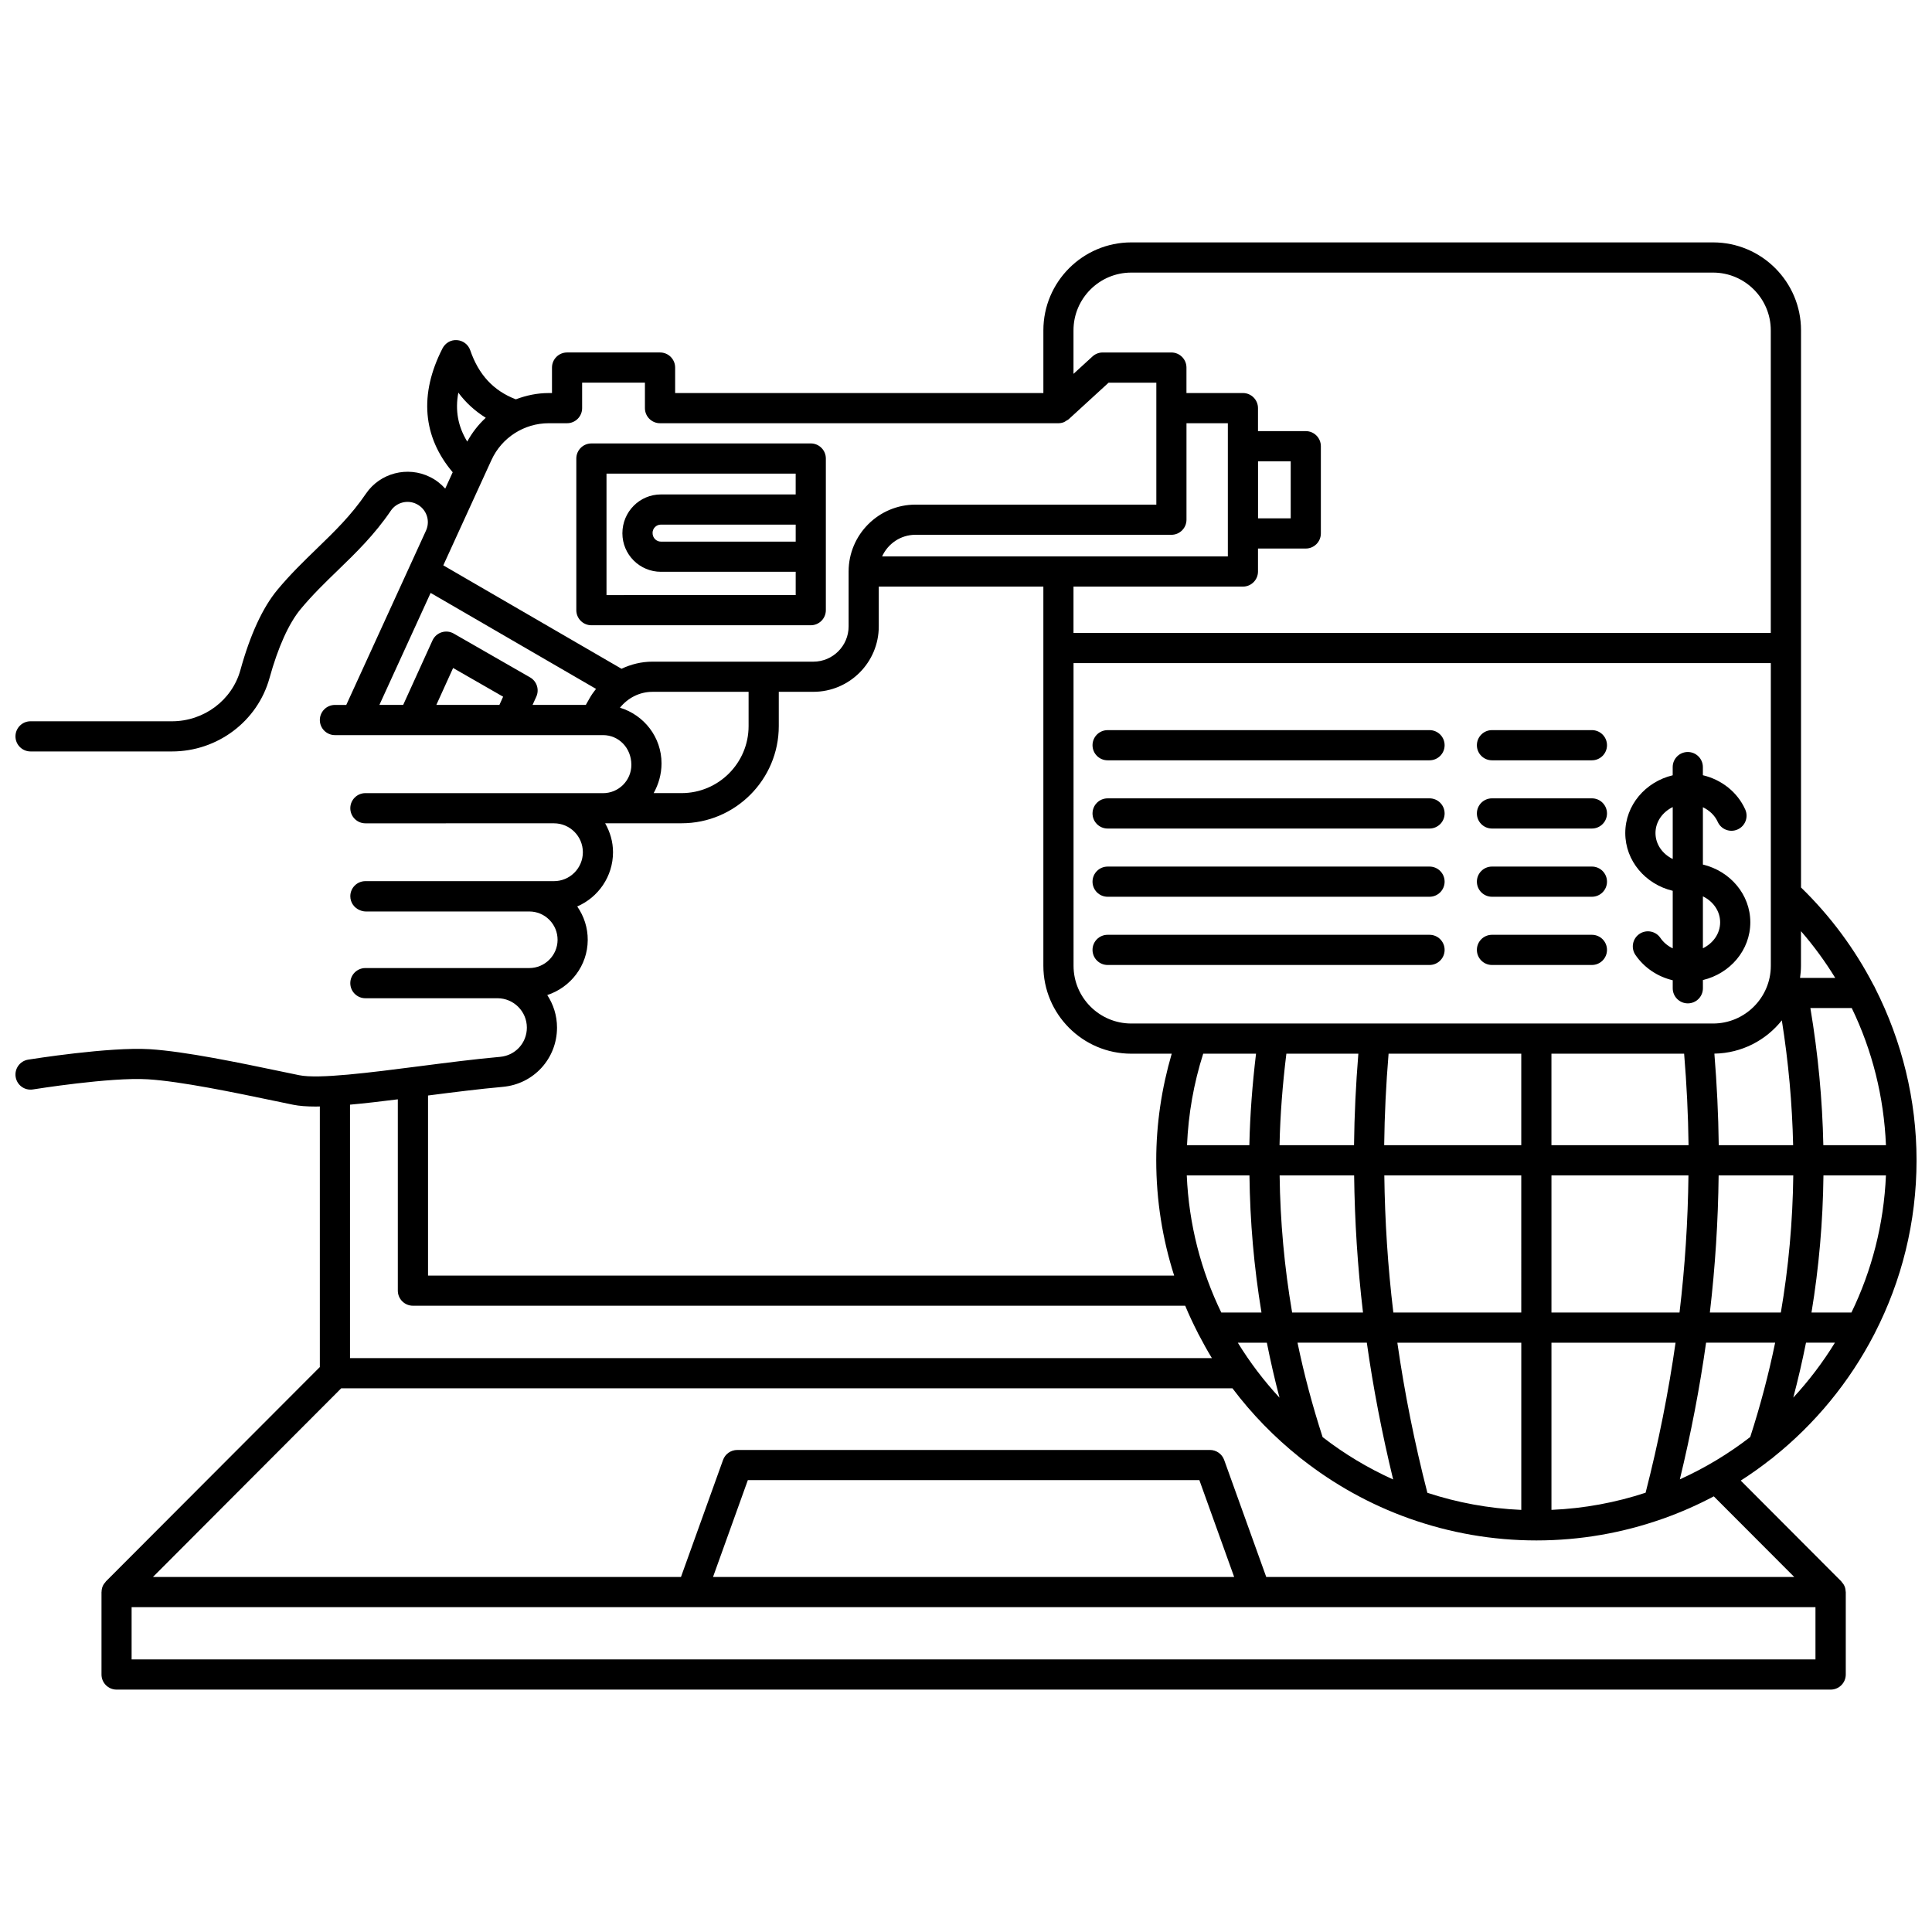 <?xml version="1.0" encoding="UTF-8"?>
<!-- Uploaded to: ICON Repo, www.iconrepo.com, Generator: ICON Repo Mixer Tools -->
<svg width="800px" height="800px" version="1.1" viewBox="144 144 512 512" xmlns="http://www.w3.org/2000/svg">
 <defs>
  <clipPath id="a">
   <path d="m148.09 208h503.81v384h-503.81z"/>
  </clipPath>
 </defs>
 <path d="m587.29 380.07v15.254c-1.316-0.637-2.453-1.57-3.273-2.773-1.25-1.828-3.738-2.289-5.559-1.047-1.824 1.246-2.297 3.734-1.051 5.559 2.328 3.402 5.867 5.766 9.883 6.715v2.125c0 2.207 1.789 4 4 4 2.211 0 4-1.793 4-4l-0.004-2.18c7.199-1.719 12.566-7.906 12.566-15.305 0-7.402-5.371-13.582-12.566-15.305v-15.191c1.723 0.84 3.156 2.148 3.93 3.879 0.902 2.012 3.262 2.918 5.281 2.008 2.016-0.902 2.914-3.269 2.012-5.285-2.07-4.617-6.273-7.902-11.227-9.082v-2.156c0-2.207-1.789-4-4-4-2.211 0-4 1.793-4 4v2.172c-7.199 1.719-12.566 7.906-12.566 15.305 0.008 7.406 5.375 13.59 12.574 15.309zm12.566 8.352c0 2.992-1.863 5.562-4.57 6.883v-13.758c2.703 1.309 4.57 3.883 4.57 6.875zm-12.566-30.539v13.762c-2.703-1.32-4.57-3.891-4.57-6.883 0-2.988 1.867-5.559 4.57-6.879z"/>
 <path d="m539.39 345.49h26.48c2.211 0 4-1.793 4-4s-1.789-4-4-4h-26.48c-2.211 0-4 1.793-4 4 0 2.211 1.789 4 4 4z"/>
 <path d="m437.53 345.49h85.309c2.211 0 4-1.793 4-4s-1.789-4-4-4l-85.309 0.004c-2.211 0-4 1.793-4 4 0.004 2.207 1.789 3.996 4 3.996z"/>
 <path d="m539.39 363.57h26.48c2.211 0 4-1.793 4-4 0-2.207-1.789-4-4-4h-26.48c-2.211 0-4 1.793-4 4 0 2.207 1.789 4 4 4z"/>
 <path d="m437.53 363.57h85.309c2.211 0 4-1.793 4-4 0-2.207-1.789-4-4-4l-85.309 0.004c-2.211 0-4 1.793-4 4 0.004 2.203 1.789 3.996 4 3.996z"/>
 <path d="m539.39 381.65h26.48c2.211 0 4-1.793 4-4 0-2.207-1.789-4-4-4h-26.48c-2.211 0-4 1.793-4 4 0 2.207 1.789 4 4 4z"/>
 <path d="m437.53 381.65h85.309c2.211 0 4-1.793 4-4 0-2.207-1.789-4-4-4l-85.309 0.004c-2.211 0-4 1.793-4 4 0.004 2.203 1.789 3.996 4 3.996z"/>
 <path d="m539.39 399.73h26.48c2.211 0 4-1.793 4-4s-1.789-4-4-4h-26.48c-2.211 0-4 1.793-4 4s1.789 4 4 4z"/>
 <path d="m437.53 399.73h85.309c2.211 0 4-1.793 4-4s-1.789-4-4-4h-85.309c-2.211 0-4 1.793-4 4 0.004 2.207 1.789 4 4 4z"/>
 <path d="m300.73 309.7h58.129c2.211 0 4-1.793 4-4v-40.188c0-2.207-1.789-4-4-4l-58.129 0.004c-2.211 0-4 1.793-4 4v40.188c0.004 2.207 1.789 3.996 4 3.996zm54.133-22.164h-35.719c-1.219 0-2.207-0.988-2.207-2.305 0-1.215 0.988-2.203 2.207-2.203h35.723v4.508zm-50.133-18.02h50.133v5.519l-35.719-0.004c-5.625 0-10.203 4.578-10.203 10.301 0 5.625 4.578 10.199 10.203 10.199h35.723v6.168l-50.137 0.004z"/>
 <g clip-path="url(#a)">
  <path d="m632.83 564.39c-0.184-0.445-0.461-0.832-0.781-1.18-0.031-0.035-0.043-0.082-0.078-0.121l-26.656-26.719c2.754-1.762 5.418-3.656 7.981-5.676 0.258-0.156 0.484-0.344 0.703-0.551 11-8.805 20.113-19.855 26.645-32.465 0.082-0.156 0.172-0.297 0.234-0.461 7.035-13.738 11.027-29.277 11.027-45.738 0-15.977-3.871-31.629-11.004-45.668-0.098-0.27-0.238-0.5-0.387-0.738-4.945-9.535-11.41-18.297-19.223-25.883v-147.65c0-12.848-10.453-23.305-23.305-23.305h-154.18c-12.848 0-23.301 10.453-23.301 23.305v16.617h-97.586v-6.75c0-2.207-1.789-4-4-4h-24.637c-2.211 0-4 1.793-4 4v6.754h-0.875c-3.031 0-5.961 0.621-8.703 1.664-5.875-2.242-9.852-6.484-12.082-12.996-0.523-1.516-1.898-2.578-3.5-2.691-1.605-0.133-3.109 0.738-3.844 2.168-6.25 12.188-5.242 23.473 2.691 32.848l-1.98 4.332c-1.109-1.234-2.453-2.297-4.035-3.078-5.953-2.957-13.266-1.059-16.988 4.438-3.883 5.715-8.328 10.02-13.043 14.582-3.441 3.336-7.004 6.785-10.406 10.879-3.906 4.707-7.211 11.863-9.809 21.273-2.211 7.988-9.672 13.566-18.137 13.566l-37.473-0.004c-2.211 0-4 1.793-4 4s1.789 4 4 4h37.473c12.051 0 22.676-7.988 25.848-19.43 2.262-8.195 5.117-14.523 8.254-18.297 3.117-3.758 6.527-7.059 9.816-10.242 4.793-4.641 9.75-9.441 14.09-15.84 1.496-2.195 4.414-2.961 6.812-1.766 2.613 1.305 3.719 4.402 2.5 7.062l-21.125 46.184h-3.004c-2.211 0-4 1.793-4 4s1.789 4 4 4h5.453 0.012 15.195 0.008 0.012 25.387 0.008 24.984c4.133 0 7.496 3.363 7.496 7.887 0 4.133-3.363 7.496-7.496 7.496l-13.016-0.008h-49.969c-2.211 0-4 1.793-4 4s1.789 4 4 4l49.969-0.004c4.227 0 7.66 3.438 7.66 7.664 0 4.227-3.434 7.664-7.66 7.664h-49.969c-2.211 0-4 1.793-4 4 0 1.695 1.062 3.125 2.555 3.707 0.484 0.207 1.02 0.332 1.578 0.332h43.301c2.008 0 3.898 0.785 5.312 2.211s2.195 3.324 2.184 5.328c-0.023 4.109-3.391 7.453-7.496 7.453h-43.438c-2.211 0-4 1.793-4 4s1.789 4 4 4h35.012c4.289 0 7.781 3.492 7.781 7.781 0 4.059-3.043 7.391-7.082 7.75-6.742 0.602-14.199 1.562-21.406 2.492-13.117 1.684-26.699 3.43-31.828 2.375l-4.535-0.941c-11.422-2.383-25.641-5.352-35.066-5.953-10.715-0.668-31.379 2.633-32.25 2.769-2.18 0.355-3.66 2.41-3.309 4.586 0.355 2.176 2.363 3.656 4.586 3.309 0.207-0.031 20.605-3.312 30.465-2.688 8.852 0.566 22.758 3.469 33.938 5.801l4.551 0.945c1.613 0.332 3.633 0.477 5.992 0.477 0.344 0 0.723-0.016 1.082-0.023v69.055l-56.695 56.809c-0.035 0.035-0.043 0.082-0.078 0.121-0.324 0.348-0.598 0.734-0.781 1.18-0.188 0.457-0.277 0.941-0.289 1.422 0 0.035-0.02 0.066-0.02 0.105v21.848c0 2.207 1.789 4 4 4h454.25c2.211 0 4-1.793 4-4v-21.848c0-0.035-0.02-0.066-0.02-0.105-0.02-0.484-0.105-0.965-0.293-1.422zm-13.332-2.473h-139.93l-11.152-31.016c-0.57-1.586-2.078-2.648-3.762-2.648l-125.28 0.004c-1.688 0-3.195 1.059-3.762 2.648l-11.152 31.016-139.93-0.004 49.891-50h236.19c5.117 6.805 11.094 12.93 17.738 18.246 0.211 0.199 0.43 0.379 0.676 0.531 8.504 6.691 18.102 12.043 28.484 15.734 0.078 0.031 0.16 0.055 0.242 0.082 10.461 3.691 21.699 5.719 33.406 5.719 11.68 0 22.895-2.019 33.336-5.695 0.172-0.043 0.332-0.102 0.492-0.168 4.555-1.629 8.957-3.578 13.184-5.82zm-148.43 0h-138.11l9.227-25.668h119.66zm-16.637-276.19c2.211 0 4-1.793 4-4v-25.57h10.961v35.301h-91.625c1.531-3.371 4.91-5.734 8.848-5.734h67.816zm22.961-19.477h8.66v15.117h-8.66zm-48.895 53.488h184.79v80.199c0 8.438-6.871 15.305-15.305 15.305h-154.18c-8.438 0-15.301-6.867-15.301-15.305zm215.3 127.75h-16.594c-0.25-12.047-1.398-24.172-3.434-36.344h10.965c5.43 11.223 8.527 23.52 9.062 36.344zm-9.145 44.34h-10.586c1.98-12.008 3.027-24.137 3.168-36.344h16.559c-0.551 12.977-3.769 25.273-9.141 36.344zm-26.824 32.996c-5.727 4.434-11.98 8.207-18.652 11.219 2.938-12.16 5.273-24.223 6.953-36.223h18.305c-1.734 8.406-3.934 16.742-6.606 25.004zm-52.676 19.305v-44.301h32.887c-1.879 13.16-4.508 26.383-7.938 39.758-7.902 2.602-16.273 4.176-24.949 4.543zm-32.883-4.523c-3.438-13.391-6.07-26.621-7.957-39.777h32.844v44.309c-8.652-0.375-17-1.941-24.887-4.531zm-27.762-14.758c-2.68-8.27-4.914-16.609-6.652-25.023h18.367c1.688 12 4.031 24.074 6.977 36.25-6.688-3.008-12.957-6.785-18.691-11.227zm-9.605-101.61h19.074c-0.656 8.105-1.055 16.188-1.145 24.25h-19.742c0.172-8.055 0.812-16.145 1.812-24.25zm105.41 0c0.672 8.109 1.074 16.188 1.172 24.25h-36.336v-24.25zm25.891-8.836c1.762 11.078 2.754 22.117 2.996 33.086h-19.715c-0.098-8.07-0.496-16.152-1.156-24.266 7.238-0.113 13.676-3.535 17.875-8.82zm-61.055 41.082h36.309c-0.141 12.109-0.918 24.207-2.367 36.344h-33.938v-36.344zm-7.996 36.344h-33.902c-1.461-12.148-2.242-24.242-2.391-36.344h36.293zm0-44.34h-36.328c0.094-8.07 0.492-16.145 1.164-24.25h35.164zm-44.293 7.996c0.145 12.102 0.918 24.203 2.348 36.344h-18.781c-2.051-12.008-3.16-24.137-3.312-36.344zm94.273 36.344c1.414-12.137 2.188-24.234 2.324-36.344h19.781c-0.148 12.215-1.242 24.34-3.293 36.344zm-120.27-68.59c-0.969 8.105-1.598 16.195-1.77 24.25h-16.52c0.352-8.281 1.789-16.406 4.289-24.25zm-1.742 32.246c0.145 12.207 1.199 24.332 3.184 36.344h-10.652c-5.371-11.07-8.594-23.367-9.145-36.344zm4.609 44.344c0.977 4.879 2.078 9.734 3.356 14.574-4.137-4.473-7.848-9.352-11.051-14.574zm139.51 14.551c1.277-4.832 2.394-9.68 3.371-14.555h7.664c-3.199 5.215-6.902 10.086-11.035 14.555zm11.113-111.23h-9.32c0.148-1.051 0.246-2.121 0.246-3.211v-9.168c3.394 3.898 6.41 8.043 9.074 12.379zm-186.56-186.91h154.18c8.438 0 15.305 6.867 15.305 15.305v80.199h-184.79v-12.285h44.895c2.211 0 4-1.793 4-4v-6.09h12.66c2.211 0 4-1.793 4-4v-23.117c0-2.207-1.789-4-4-4h-12.66v-6.094c0-2.207-1.789-4-4-4h-14.957v-6.746c0-2.207-1.789-4-4-4h-18.195c-1 0-1.965 0.375-2.703 1.051l-5.039 4.613v-11.531c0-8.441 6.863-15.305 15.301-15.305zm-149.52 39.922c2.211 0 4-1.793 4-4v-6.754h16.641v6.754c0 2.207 1.789 4 4 4h105.59c0.52 0 1.023-0.113 1.5-0.305 0.195-0.078 0.348-0.219 0.523-0.328 0.227-0.137 0.48-0.238 0.68-0.418l10.59-9.699h12.645v32.324l-63.82-0.004c-9.773 0-17.73 7.953-17.73 17.73v14.543c0 5.152-4.191 9.344-9.344 9.344h-42.66c-2.879 0-5.652 0.688-8.176 1.883l-47.234-27.406 2.684-5.871v-0.004l10.09-22.059c2.707-5.914 8.652-9.73 15.152-9.73zm-9.137 74.641 0.988-2.168c0.855-1.879 0.141-4.094-1.648-5.121l-20.227-11.609c-0.98-0.562-2.148-0.68-3.219-0.336-1.074 0.344-1.945 1.129-2.414 2.152l-7.766 17.086h-6.301l13.574-29.676 43.832 25.434c-0.625 0.781-1.203 1.594-1.703 2.481l-1 1.762h-14.117zm-25.496 0 4.441-9.777 13.254 7.609-0.984 2.168zm5.828-82.75c1.992 2.707 4.449 4.894 7.266 6.668-1.957 1.797-3.606 3.922-4.91 6.305-2.445-3.996-3.246-8.262-2.356-12.973zm42.832 83.496c2.086-2.59 5.195-4.203 8.582-4.203h25.504v9.078c0 9.797-7.969 17.762-17.762 17.762h-7.398c1.289-2.316 2.086-4.973 2.086-7.887 0-6.973-4.66-12.816-11.012-14.75zm-31.051 100.48c8.188-0.73 14.367-7.488 14.367-15.719 0-3.18-0.965-6.129-2.586-8.609 6.164-2.019 10.688-7.754 10.727-14.574 0.02-3.234-0.977-6.305-2.785-8.906 5.57-2.402 9.484-7.941 9.484-14.379 0-2.801-0.797-5.387-2.086-7.664h20.258c14.207 0 25.758-11.555 25.758-25.758v-9.078h9.16c9.562 0 17.34-7.777 17.34-17.34v-10.543h43.617v100.48c0 12.848 10.453 23.305 23.301 23.305h10.715c-2.672 9.148-4.102 18.613-4.102 28.25 0 10.648 1.672 20.906 4.746 30.547l-197.73 0.004v-47.719c6.731-0.867 13.625-1.738 19.82-2.293zm-27.82 3.309v50.695c0 2.207 1.789 4 4 4h204.66c1.016 2.438 2.137 4.82 3.332 7.156 0.074 0.203 0.184 0.379 0.293 0.566 1.086 2.094 2.227 4.16 3.453 6.16l-228.41 0.004v-67.168c3.844-0.344 8.129-0.844 12.672-1.414zm375.7 148.43h-446.25v-13.852h446.24v13.852z"/>
 </g>
</svg>